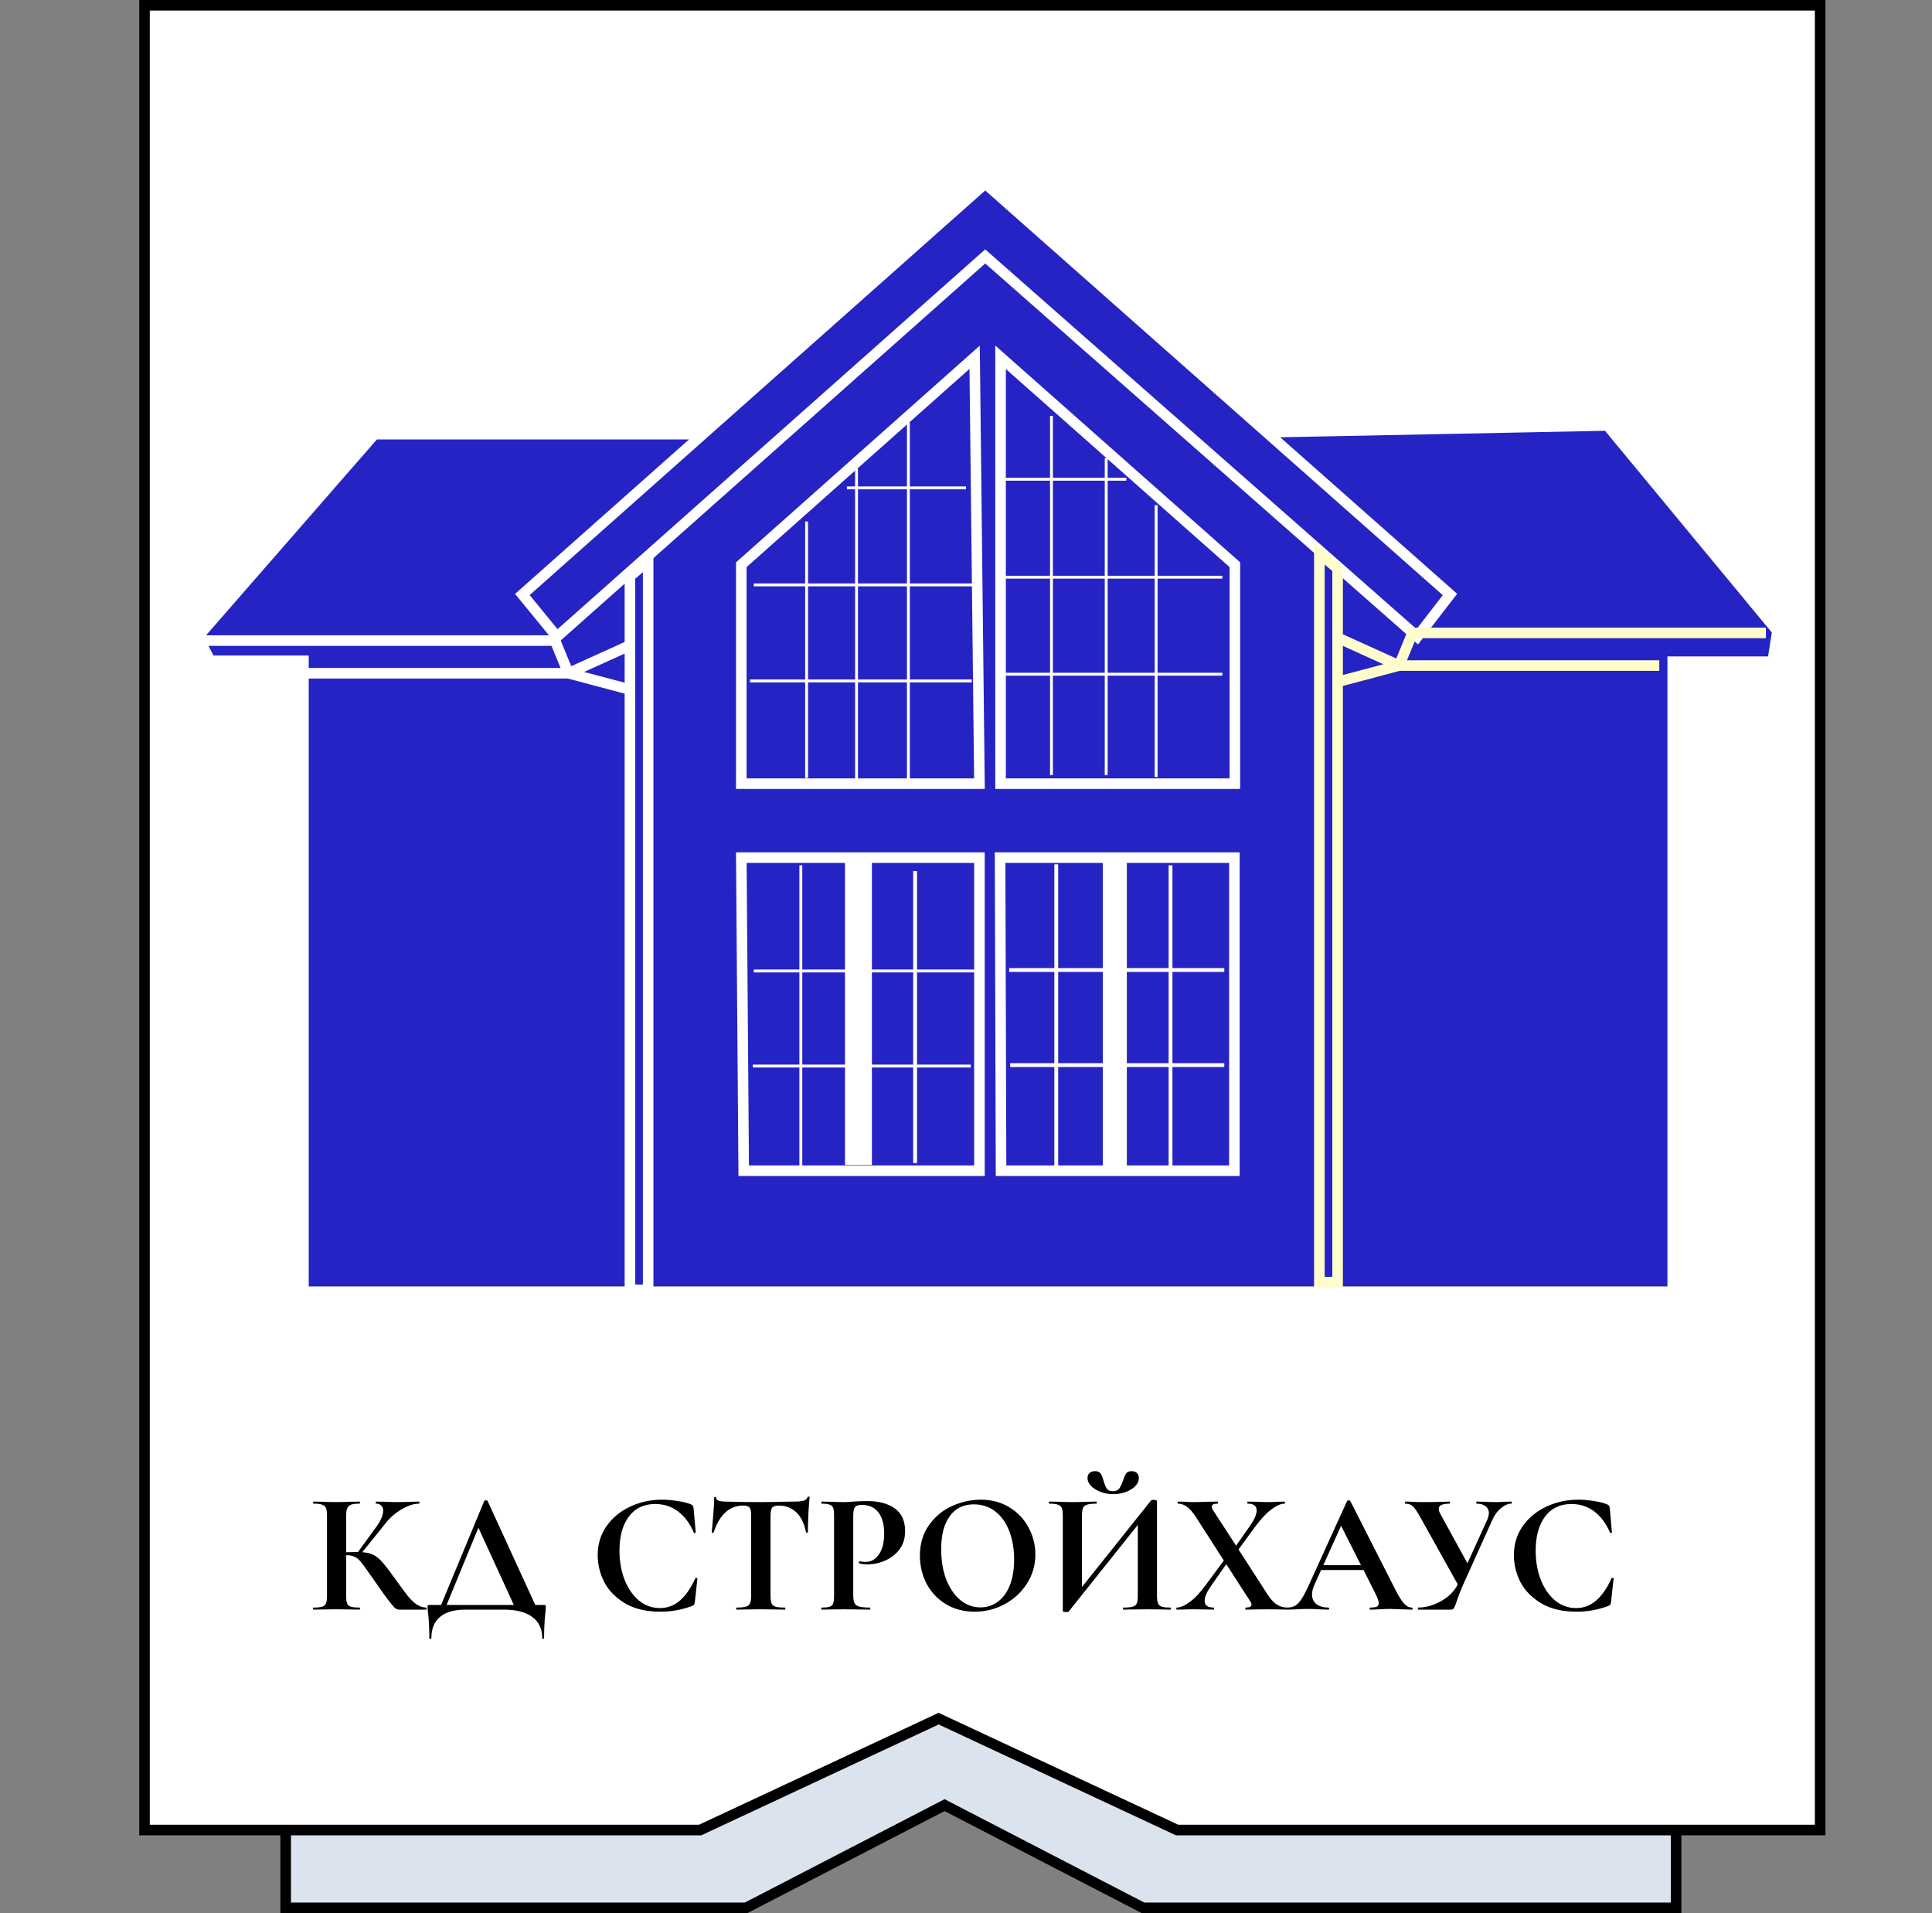 <?xml version="1.0" encoding="UTF-8"?> <svg xmlns="http://www.w3.org/2000/svg" width="2012" height="1992" viewBox="0 0 2012 1992" fill="none"><rect x="0" y="0" width="2012" height="1992" fill="#808080" stroke="none"/><path d="M986.202 1880.87L983.674 1879.56L981.147 1880.87L776.995 1986.5H297.5V238.5H1745.5V1986.5H1190.35L986.202 1880.87Z" fill="#DBE3EE" stroke="black" stroke-width="11"></path><path d="M979.802 1790.59L977.474 1789.5L975.147 1790.59L729.112 1905.5H150.5V5.5H1895.5V1905.5H1225.84L979.802 1790.59Z" fill="white" stroke="black" stroke-width="11"></path><path d="M443.68 1673.84C444.04 1673.84 444.22 1674.2 444.22 1674.92C444.22 1675.64 444.04 1676 443.68 1676H415.96C414.4 1676 412.96 1675.52 411.64 1674.56C410.44 1673.6 408.28 1671.14 405.16 1667.18C402.04 1663.1 396.94 1655.96 389.86 1645.76L385 1638.92C380.8 1632.8 377.68 1628.54 375.64 1626.14C373.6 1623.62 371.44 1621.88 369.16 1620.92C367 1619.84 364.12 1619.3 360.52 1619.3V1661.42C360.52 1665.02 360.82 1667.72 361.42 1669.52C362.14 1671.2 363.46 1672.34 365.38 1672.94C367.3 1673.54 370.3 1673.84 374.38 1673.84C374.74 1673.84 374.92 1674.2 374.92 1674.92C374.92 1675.64 374.74 1676 374.38 1676C370.18 1676 366.82 1675.94 364.3 1675.82L349.36 1675.64L336.22 1675.82C333.82 1675.94 330.58 1676 326.5 1676C326.14 1676 325.96 1675.64 325.96 1674.92C325.96 1674.2 326.14 1673.84 326.5 1673.84C330.58 1673.84 333.58 1673.54 335.5 1672.94C337.42 1672.34 338.74 1671.2 339.46 1669.52C340.18 1667.72 340.54 1665.02 340.54 1661.42V1578.08C340.54 1574.48 340.18 1571.84 339.46 1570.16C338.74 1568.48 337.42 1567.34 335.5 1566.74C333.7 1566.02 330.76 1565.66 326.68 1565.66C326.32 1565.66 326.14 1565.3 326.14 1564.58C326.14 1563.86 326.32 1563.5 326.68 1563.5L336.22 1563.68C341.74 1563.92 346.12 1564.04 349.36 1564.04C353.44 1564.04 358.48 1563.92 364.48 1563.68L374.38 1563.5C374.74 1563.5 374.92 1563.86 374.92 1564.58C374.92 1565.3 374.74 1565.66 374.38 1565.66C370.42 1565.66 367.48 1566.02 365.56 1566.74C363.64 1567.46 362.32 1568.72 361.6 1570.52C360.88 1572.2 360.52 1574.84 360.52 1578.44V1616.24C363.76 1616.12 367.84 1616.06 372.76 1616.06L391.66 1590.14C396.58 1583.3 399.04 1577.6 399.04 1573.04C399.04 1570.76 398.38 1568.96 397.06 1567.64C395.74 1566.32 393.94 1565.66 391.66 1565.66C391.42 1565.66 391.3 1565.3 391.3 1564.58C391.3 1563.86 391.42 1563.5 391.66 1563.5L399.94 1563.68C405.22 1563.92 409.9 1564.04 413.98 1564.04C418.66 1564.04 423.52 1563.92 428.56 1563.68L436.3 1563.5C436.66 1563.5 436.84 1563.86 436.84 1564.58C436.84 1565.3 436.66 1565.66 436.3 1565.66C431.02 1565.66 425.08 1567.58 418.48 1571.42C411.88 1575.26 406.3 1580.06 401.74 1585.82L377.26 1616.24C381.94 1616.48 385.78 1617.38 388.78 1618.94C391.78 1620.38 394.72 1622.72 397.6 1625.96C400.6 1629.2 404.8 1634.6 410.2 1642.16L413.44 1646.66C418.48 1653.62 422.38 1658.84 425.14 1662.32C428.02 1665.8 430.96 1668.56 433.96 1670.6C436.96 1672.64 440.2 1673.72 443.68 1673.84ZM566.259 1671.14C567.339 1671.14 567.939 1671.26 568.059 1671.5C568.299 1671.62 568.419 1672.22 568.419 1673.3C568.419 1673.78 568.299 1675.46 568.059 1678.34C567.099 1686.38 566.619 1695.44 566.619 1705.52C566.619 1706.12 566.259 1706.42 565.539 1706.42C564.939 1706.42 564.639 1706.12 564.639 1705.52C564.639 1695.92 561.159 1688.6 554.199 1683.56C547.359 1678.52 537.459 1676 524.499 1676H484.539C473.139 1676 464.379 1678.52 458.259 1683.56C452.259 1688.6 449.259 1695.92 449.259 1705.52C449.259 1706.12 448.899 1706.42 448.179 1706.42C447.459 1706.42 447.099 1706.12 447.099 1705.52C447.099 1695.44 446.679 1686.92 445.839 1679.96C445.479 1677.68 445.299 1675.46 445.299 1673.3C445.299 1672.34 445.359 1671.74 445.479 1671.5C445.719 1671.26 446.259 1671.14 447.099 1671.14H459.339L504.339 1562.78C504.579 1562.42 505.179 1562.24 506.139 1562.24C507.099 1562.24 507.639 1562.42 507.759 1562.78L557.439 1671.14H566.259ZM465.099 1671.14H535.119L498.219 1590.68L465.099 1671.14ZM689.401 1561.52C694.681 1561.52 700.201 1562 705.961 1562.96C711.721 1563.8 716.221 1564.94 719.461 1566.38C720.541 1566.74 721.201 1567.22 721.441 1567.82C721.801 1568.3 722.101 1569.2 722.341 1570.52L724.501 1595.54C724.501 1595.9 724.201 1596.14 723.601 1596.26C723.001 1596.38 722.641 1596.2 722.521 1595.72C718.441 1586.24 712.981 1578.92 706.141 1573.76C699.301 1568.6 691.381 1566.02 682.381 1566.02C670.501 1566.02 661.321 1570.4 654.841 1579.16C648.361 1587.92 645.121 1599.68 645.121 1614.44C645.121 1625.48 646.861 1635.56 650.341 1644.68C653.941 1653.8 658.921 1661.06 665.281 1666.46C671.761 1671.74 679.081 1674.38 687.241 1674.38C694.921 1674.38 701.761 1671.86 707.761 1666.82C713.881 1661.66 719.341 1653.86 724.141 1643.42C724.261 1642.94 724.621 1642.76 725.221 1642.88C725.941 1643 726.301 1643.24 726.301 1643.6L723.601 1668.08C723.361 1669.52 723.061 1670.48 722.701 1670.96C722.461 1671.32 721.801 1671.74 720.721 1672.22C710.041 1676.18 699.061 1678.16 687.781 1678.16C673.141 1678.16 660.901 1675.28 651.061 1669.52C641.221 1663.64 633.961 1656.26 629.281 1647.38C624.721 1638.38 622.441 1629.02 622.441 1619.3C622.441 1607.9 625.501 1597.82 631.621 1589.06C637.861 1580.3 646.081 1573.52 656.281 1568.72C666.601 1563.92 677.641 1561.52 689.401 1561.52ZM773.991 1567.64C759.711 1567.64 749.451 1576.94 743.211 1595.54C743.091 1595.9 742.731 1596.08 742.131 1596.08C741.531 1595.96 741.231 1595.72 741.231 1595.36C741.711 1590.56 742.251 1584.38 742.851 1576.82C743.451 1569.14 743.751 1563.38 743.751 1559.54C743.751 1558.94 744.051 1558.64 744.651 1558.64C745.371 1558.64 745.731 1558.94 745.731 1559.54C745.731 1562.18 749.151 1563.5 755.991 1563.5C766.311 1563.86 778.371 1564.04 792.171 1564.04C799.251 1564.04 806.751 1563.92 814.671 1563.68L826.911 1563.5C831.471 1563.5 834.771 1563.2 836.811 1562.6C838.971 1562 840.351 1560.8 840.951 1559C841.071 1558.52 841.431 1558.28 842.031 1558.28C842.751 1558.28 843.111 1558.52 843.111 1559C842.751 1562.6 842.331 1568.36 841.851 1576.28C841.491 1584.2 841.311 1590.56 841.311 1595.36C841.311 1595.72 841.011 1595.9 840.411 1595.9C839.811 1595.9 839.451 1595.72 839.331 1595.36C837.531 1586.12 834.171 1579.22 829.251 1574.66C824.331 1569.98 818.271 1567.64 811.071 1567.64C807.591 1567.64 805.251 1568.42 804.051 1569.98C802.971 1571.42 802.431 1574.24 802.431 1578.44V1661.42C802.431 1665.14 802.791 1667.84 803.511 1669.52C804.231 1671.2 805.611 1672.34 807.651 1672.94C809.691 1673.54 812.931 1673.84 817.371 1673.84C817.731 1673.84 817.911 1674.2 817.911 1674.92C817.911 1675.64 817.731 1676 817.371 1676C813.051 1676 809.631 1675.94 807.111 1675.82L792.171 1675.64L777.591 1675.82C775.071 1675.94 771.591 1676 767.151 1676C766.791 1676 766.611 1675.64 766.611 1674.92C766.611 1674.2 766.791 1673.84 767.151 1673.84C771.471 1673.84 774.651 1673.54 776.691 1672.94C778.851 1672.34 780.291 1671.2 781.011 1669.52C781.851 1667.72 782.271 1665.02 782.271 1661.42V1578.08C782.271 1574 781.731 1571.24 780.651 1569.8C779.571 1568.36 777.351 1567.64 773.991 1567.64ZM888.575 1660.7C888.575 1664.54 888.995 1667.36 889.835 1669.16C890.675 1670.84 892.235 1672.04 894.515 1672.76C896.915 1673.48 900.695 1673.84 905.855 1673.84C906.215 1673.84 906.395 1674.2 906.395 1674.92C906.395 1675.64 906.215 1676 905.855 1676C900.935 1676 897.095 1675.94 894.335 1675.82L878.675 1675.64L865.535 1675.82C863.135 1675.94 859.895 1676 855.815 1676C855.455 1676 855.275 1675.64 855.275 1674.92C855.275 1674.2 855.455 1673.84 855.815 1673.84C859.655 1673.84 862.415 1673.54 864.095 1672.94C865.895 1672.34 867.095 1671.2 867.695 1669.52C868.295 1667.72 868.595 1665.02 868.595 1661.42V1578.08C868.595 1574.48 868.295 1571.84 867.695 1570.16C867.095 1568.48 865.895 1567.34 864.095 1566.74C862.295 1566.02 859.535 1565.66 855.815 1565.66C855.455 1565.66 855.275 1565.3 855.275 1564.58C855.275 1563.86 855.455 1563.5 855.815 1563.5L865.355 1563.68C870.875 1563.92 875.255 1564.04 878.495 1564.04C881.375 1564.04 884.795 1563.86 888.755 1563.5C890.315 1563.38 892.295 1563.26 894.695 1563.14C897.095 1563.02 899.855 1562.96 902.975 1562.96C915.215 1562.96 924.875 1565.54 931.955 1570.7C939.035 1575.74 942.575 1583.6 942.575 1594.28C942.575 1601.72 940.655 1608.02 936.815 1613.18C932.975 1618.34 927.995 1622.24 921.875 1624.88C915.875 1627.52 909.695 1628.84 903.335 1628.84C900.095 1628.84 897.275 1628.54 894.875 1627.94C894.635 1627.94 894.515 1627.64 894.515 1627.04C894.515 1626.68 894.575 1626.32 894.695 1625.96C894.935 1625.6 895.175 1625.48 895.415 1625.6C897.215 1626.08 899.255 1626.32 901.535 1626.32C907.055 1626.32 911.615 1623.74 915.215 1618.58C918.935 1613.42 920.795 1606.1 920.795 1596.62C920.795 1587.14 918.755 1579.82 914.675 1574.66C910.715 1569.5 904.895 1566.92 897.215 1566.92C893.855 1566.92 891.575 1567.7 890.375 1569.26C889.175 1570.82 888.575 1573.88 888.575 1578.44V1660.7ZM1015.07 1678.16C1003.91 1678.16 993.948 1675.58 985.188 1670.42C976.548 1665.14 969.828 1658.06 965.028 1649.18C960.348 1640.18 958.008 1630.4 958.008 1619.84C958.008 1607.48 961.128 1596.92 967.368 1588.16C973.608 1579.28 981.588 1572.62 991.308 1568.18C1001.15 1563.74 1011.17 1561.52 1021.37 1561.52C1032.77 1561.52 1042.79 1564.22 1051.43 1569.62C1060.07 1574.9 1066.67 1581.92 1071.23 1590.68C1075.91 1599.44 1078.25 1608.74 1078.25 1618.58C1078.25 1629.5 1075.37 1639.52 1069.61 1648.64C1063.85 1657.76 1056.11 1664.96 1046.39 1670.24C1036.79 1675.52 1026.35 1678.16 1015.07 1678.16ZM1021.01 1673.66C1027.73 1673.66 1033.73 1671.74 1039.01 1667.9C1044.41 1663.94 1048.61 1658.24 1051.61 1650.8C1054.61 1643.24 1056.11 1634.24 1056.11 1623.8C1056.11 1612.76 1054.43 1602.92 1051.07 1594.28C1047.71 1585.52 1042.85 1578.68 1036.49 1573.76C1030.13 1568.84 1022.69 1566.38 1014.17 1566.38C1003.25 1566.38 994.848 1570.52 988.968 1578.8C983.088 1586.96 980.148 1598.42 980.148 1613.18C980.148 1624.82 981.888 1635.26 985.368 1644.5C988.968 1653.62 993.828 1660.76 999.948 1665.92C1006.19 1671.08 1013.21 1673.66 1021.01 1673.66ZM1159.18 1555.76C1154.62 1555.76 1150.3 1554.98 1146.22 1553.42C1142.14 1551.86 1138.84 1549.82 1136.32 1547.3C1133.8 1544.66 1132.54 1541.9 1132.54 1539.02C1132.54 1536.86 1133.2 1535.12 1134.52 1533.8C1135.96 1532.48 1137.94 1531.82 1140.46 1531.82C1143.22 1531.82 1145.14 1532.66 1146.22 1534.34C1147.3 1535.9 1148.32 1538.42 1149.28 1541.9C1150.36 1545.62 1151.5 1548.38 1152.7 1550.18C1154.02 1551.86 1156.12 1552.7 1159 1552.7C1162 1552.7 1164.16 1551.8 1165.48 1550C1166.92 1548.08 1168.24 1545.32 1169.44 1541.72C1170.52 1538.36 1171.6 1535.9 1172.68 1534.34C1173.88 1532.66 1175.74 1531.82 1178.26 1531.82C1180.78 1531.82 1182.7 1532.48 1184.02 1533.8C1185.34 1535.12 1186 1536.86 1186 1539.02C1186 1542.02 1184.74 1544.84 1182.22 1547.48C1179.7 1550 1176.4 1552.04 1172.32 1553.6C1168.24 1555.04 1163.86 1555.76 1159.18 1555.76ZM1218.94 1673.84C1219.3 1673.84 1219.48 1674.2 1219.48 1674.92C1219.48 1675.64 1219.3 1676 1218.94 1676C1214.74 1676 1211.38 1675.94 1208.86 1675.82L1195 1675.64L1178.8 1675.82C1176.64 1675.94 1173.7 1676 1169.98 1676C1169.62 1676 1169.44 1675.64 1169.44 1674.92C1169.44 1674.2 1169.62 1673.84 1169.98 1673.84C1174.42 1673.84 1177.66 1673.54 1179.7 1672.94C1181.74 1672.34 1183.12 1671.2 1183.84 1669.52C1184.56 1667.84 1184.92 1665.14 1184.92 1661.42V1587.8L1112.92 1677.98C1112.56 1678.34 1111.66 1678.52 1110.22 1678.52C1107.94 1678.52 1106.8 1678.1 1106.8 1677.26V1578.08C1106.8 1574.48 1106.44 1571.84 1105.72 1570.16C1105 1568.48 1103.68 1567.34 1101.76 1566.74C1099.84 1566.02 1096.84 1565.66 1092.76 1565.66C1092.4 1565.66 1092.22 1565.3 1092.22 1564.58C1092.22 1563.86 1092.4 1563.5 1092.76 1563.5L1102.84 1563.68C1108.84 1563.92 1113.46 1564.04 1116.7 1564.04C1121.5 1564.04 1126.9 1563.92 1132.9 1563.68L1141.72 1563.5C1142.08 1563.5 1142.26 1563.86 1142.26 1564.58C1142.26 1565.3 1142.08 1565.66 1141.72 1565.66C1137.28 1565.66 1134.04 1566.02 1132 1566.74C1129.96 1567.34 1128.58 1568.48 1127.86 1570.16C1127.14 1571.84 1126.78 1574.48 1126.78 1578.08V1652.42L1198.78 1562.24C1199.14 1561.88 1200.04 1561.7 1201.48 1561.7C1202.32 1561.7 1203.1 1561.82 1203.82 1562.06C1204.54 1562.3 1204.9 1562.6 1204.9 1562.96V1661.42C1204.9 1665.02 1205.26 1667.72 1205.98 1669.52C1206.7 1671.2 1208.02 1672.34 1209.94 1672.94C1211.86 1673.54 1214.86 1673.84 1218.94 1673.84ZM1340.56 1673.84C1340.92 1673.84 1341.1 1674.2 1341.1 1674.92C1341.1 1675.64 1340.92 1676 1340.56 1676C1337.08 1676 1334.38 1675.94 1332.46 1675.82L1321.66 1675.64L1306.9 1675.82C1304.62 1675.94 1301.44 1676 1297.36 1676C1297 1676 1296.82 1675.64 1296.82 1674.92C1296.82 1674.2 1297 1673.84 1297.36 1673.84C1301.32 1673.84 1303.3 1672.82 1303.3 1670.78C1303.3 1669.7 1302.76 1668.38 1301.68 1666.82L1277.02 1628.66L1261.54 1650.8C1256.86 1657.4 1254.52 1662.74 1254.52 1666.82C1254.52 1671.5 1257.64 1673.84 1263.88 1673.84C1264.12 1673.84 1264.24 1674.2 1264.24 1674.92C1264.24 1675.64 1264.12 1676 1263.88 1676C1259.92 1676 1256.92 1675.94 1254.88 1675.82L1241.56 1675.64L1233.1 1675.82C1231.54 1675.94 1229.02 1676 1225.54 1676C1225.18 1676 1225 1675.64 1225 1674.92C1225 1674.2 1225.18 1673.84 1225.54 1673.84C1229.26 1673.84 1233.82 1671.86 1239.22 1667.9C1244.62 1663.94 1250.26 1657.88 1256.14 1649.72L1274.5 1624.88L1245.7 1580.06C1242.46 1574.9 1239.34 1571.24 1236.34 1569.08C1233.34 1566.8 1230.16 1565.66 1226.8 1565.66C1226.44 1565.66 1226.26 1565.3 1226.26 1564.58C1226.26 1563.86 1226.44 1563.5 1226.8 1563.5L1234.54 1563.68C1237.9 1563.92 1240.42 1564.04 1242.1 1564.04C1246.3 1564.04 1251.52 1563.92 1257.76 1563.68L1268.02 1563.5C1268.26 1563.5 1268.38 1563.86 1268.38 1564.58C1268.38 1565.3 1268.26 1565.66 1268.02 1565.66C1263.94 1565.66 1261.9 1566.68 1261.9 1568.72C1261.9 1569.68 1262.44 1571.06 1263.52 1572.86L1287.28 1609.4L1301.68 1588.88C1306.36 1582.16 1308.7 1576.76 1308.7 1572.68C1308.7 1568 1305.58 1565.66 1299.34 1565.66C1299.1 1565.66 1298.98 1565.3 1298.98 1564.58C1298.98 1563.86 1299.1 1563.5 1299.34 1563.5L1308.34 1563.68C1313.14 1563.92 1317.58 1564.04 1321.66 1564.04C1324.18 1564.04 1327 1563.92 1330.12 1563.68L1337.68 1563.5C1338.04 1563.5 1338.22 1563.86 1338.22 1564.58C1338.22 1565.3 1338.04 1565.66 1337.68 1565.66C1333.84 1565.66 1329.22 1567.7 1323.82 1571.78C1318.54 1575.74 1312.9 1581.8 1306.9 1589.96L1289.8 1613.36L1320.58 1661.06C1323.58 1665.5 1326.64 1668.74 1329.76 1670.78C1332.88 1672.82 1336.48 1673.84 1340.56 1673.84ZM1470.24 1673.84C1470.84 1673.84 1471.14 1674.2 1471.14 1674.92C1471.14 1675.64 1470.84 1676 1470.24 1676C1467.84 1676 1464.12 1675.88 1459.08 1675.64C1453.8 1675.4 1450.02 1675.28 1447.74 1675.28C1444.74 1675.28 1441.08 1675.4 1436.76 1675.64C1432.68 1675.88 1429.44 1676 1427.04 1676C1426.56 1676 1426.32 1675.64 1426.32 1674.92C1426.32 1674.2 1426.56 1673.84 1427.04 1673.84C1430.16 1673.84 1432.38 1673.54 1433.7 1672.94C1435.14 1672.22 1435.86 1671.02 1435.86 1669.34C1435.86 1667.3 1434.66 1663.88 1432.26 1659.08L1420.02 1634.78H1375.74L1368.72 1650.44C1367.16 1653.92 1366.38 1657.16 1366.38 1660.16C1366.38 1664.48 1367.88 1667.84 1370.88 1670.24C1374 1672.64 1378.14 1673.84 1383.3 1673.84C1383.9 1673.84 1384.2 1674.2 1384.2 1674.92C1384.2 1675.64 1383.9 1676 1383.3 1676C1381.14 1676 1378.02 1675.88 1373.94 1675.64C1369.38 1675.4 1365.42 1675.28 1362.06 1675.28C1358.82 1675.28 1354.92 1675.4 1350.36 1675.64C1346.28 1675.88 1342.98 1676 1340.46 1676C1339.98 1676 1339.74 1675.64 1339.74 1674.92C1339.74 1674.2 1339.98 1673.84 1340.46 1673.84C1343.82 1673.84 1346.64 1673.18 1348.92 1671.86C1351.2 1670.42 1353.48 1667.96 1355.76 1664.48C1358.04 1660.88 1360.74 1655.6 1363.86 1648.64L1402.92 1562.78C1403.16 1562.42 1403.7 1562.24 1404.54 1562.24C1405.5 1562.24 1406.04 1562.42 1406.16 1562.78L1451.16 1651.34C1455.36 1659.86 1458.84 1665.74 1461.6 1668.98C1464.36 1672.22 1467.24 1673.84 1470.24 1673.84ZM1378.08 1629.74H1417.32L1396.62 1588.7L1378.08 1629.74ZM1573.94 1563.5C1574.3 1563.5 1574.48 1563.86 1574.48 1564.58C1574.48 1565.3 1574.3 1565.66 1573.94 1565.66C1570.46 1565.66 1566.86 1567.22 1563.14 1570.34C1559.42 1573.34 1556.42 1577.42 1554.14 1582.58L1523.54 1650.44C1520.78 1656.68 1518.56 1662.44 1516.88 1667.72C1515.8 1670.96 1514.9 1673.18 1514.18 1674.38C1513.46 1675.46 1512.44 1676 1511.12 1676H1476.92C1476.68 1676 1476.56 1675.64 1476.56 1674.92C1476.56 1674.2 1476.68 1673.84 1476.92 1673.84C1484.84 1673.84 1492.76 1671.62 1500.68 1667.18C1508.72 1662.62 1514.54 1656.8 1518.14 1649.72L1478.36 1578.44C1475.6 1573.52 1473.26 1570.16 1471.34 1568.36C1469.42 1566.56 1466.78 1565.66 1463.42 1565.66C1463.18 1565.66 1463.06 1565.3 1463.06 1564.58C1463.06 1563.86 1463.18 1563.5 1463.42 1563.5C1466.06 1563.5 1467.92 1563.56 1469 1563.68C1472.6 1563.92 1477.28 1564.04 1483.04 1564.04C1491.56 1564.04 1498.58 1563.92 1504.1 1563.68C1505.66 1563.56 1507.52 1563.5 1509.68 1563.5C1509.92 1563.5 1510.04 1563.86 1510.04 1564.58C1510.04 1565.3 1509.92 1565.66 1509.68 1565.66C1502.12 1565.66 1498.34 1567.46 1498.34 1571.06C1498.34 1572.74 1498.94 1574.6 1500.14 1576.64L1528.22 1627.76L1548.74 1582.58C1549.94 1579.82 1550.54 1577.48 1550.54 1575.56C1550.54 1572.56 1549.4 1570.16 1547.12 1568.36C1544.84 1566.56 1541.72 1565.66 1537.76 1565.66C1537.52 1565.66 1537.4 1565.3 1537.4 1564.58C1537.4 1563.86 1537.52 1563.5 1537.76 1563.5L1545.86 1563.68C1550.42 1563.92 1554.5 1564.04 1558.1 1564.04C1560.74 1564.04 1563.5 1563.92 1566.38 1563.68L1573.94 1563.5ZM1643.54 1561.52C1648.82 1561.52 1654.34 1562 1660.1 1562.96C1665.86 1563.8 1670.36 1564.94 1673.6 1566.38C1674.68 1566.74 1675.34 1567.22 1675.58 1567.82C1675.94 1568.3 1676.24 1569.2 1676.48 1570.52L1678.64 1595.54C1678.64 1595.9 1678.34 1596.14 1677.74 1596.26C1677.14 1596.38 1676.78 1596.2 1676.66 1595.72C1672.58 1586.24 1667.12 1578.92 1660.28 1573.76C1653.44 1568.6 1645.52 1566.02 1636.52 1566.02C1624.64 1566.02 1615.46 1570.4 1608.98 1579.16C1602.5 1587.92 1599.26 1599.68 1599.26 1614.44C1599.26 1625.48 1601 1635.56 1604.48 1644.68C1608.08 1653.8 1613.06 1661.06 1619.42 1666.46C1625.9 1671.74 1633.22 1674.38 1641.38 1674.38C1649.06 1674.38 1655.9 1671.86 1661.9 1666.82C1668.02 1661.66 1673.48 1653.86 1678.28 1643.42C1678.4 1642.94 1678.76 1642.76 1679.36 1642.88C1680.08 1643 1680.44 1643.24 1680.44 1643.6L1677.74 1668.08C1677.5 1669.52 1677.2 1670.48 1676.84 1670.96C1676.6 1671.32 1675.94 1671.74 1674.86 1672.22C1664.18 1676.18 1653.2 1678.16 1641.92 1678.16C1627.28 1678.16 1615.04 1675.28 1605.2 1669.52C1595.36 1663.64 1588.1 1656.26 1583.42 1647.38C1578.86 1638.38 1576.58 1629.02 1576.58 1619.3C1576.58 1607.9 1579.64 1597.82 1585.76 1589.06C1592 1580.3 1600.22 1573.52 1610.42 1568.72C1620.74 1563.92 1631.78 1561.52 1643.54 1561.52Z" fill="black"></path><path d="M732 452.062L1026 191L1319 450.099L1674 443L1851 657L1846 689H1742V697V1345H316V840V688H219L206 663L390 452.062H732Z" fill="#2623C4"></path><path d="M732 452.062L1026 191L1319 450.099M732 452.062L544 619L580 663L1026 267L1476 663L1510 619L1319 450.099M732 452.062H390L206 663L219 688H316V840V1345H1742V697V689H1846L1851 657L1674 443L1319 450.099" stroke="white" stroke-width="11"></path><path d="M1015 372L772 588V816H1020L1015 372Z" stroke="white" stroke-width="11"></path><path d="M1042 372V816H1286V588L1042 372Z" stroke="white" stroke-width="11"></path><path d="M1020 893H772L774.5 1219H1020V893Z" stroke="white" stroke-width="11"></path><path d="M1285.5 893H1041.5L1042.5 1219H1285.5V893Z" stroke="white" stroke-width="11"></path><path d="M210 667H578L592 701M592 701L656 672V600M592 701L656 718M592 701H321M656 600L675 584V1343H656V718M656 600V718" stroke="white" stroke-width="11"></path><path d="M1839 659H1471L1457 693M1457 693L1393 664V592M1457 693L1393 710M1457 693H1728M1393 592L1374 576V1335H1393V710M1393 592V710" stroke="#FFFDCB" stroke-width="11"></path><path d="M1095 433V807" stroke="white" stroke-width="3"></path><path d="M1040 499H1173" stroke="white" stroke-width="3"></path><path d="M1042 601H1273" stroke="white" stroke-width="3"></path><path d="M1152 807V477" stroke="white" stroke-width="3"></path><path d="M1204 526V809" stroke="white" stroke-width="3"></path><path d="M1042 702H1273" stroke="white" stroke-width="3"></path><path d="M1006 508H882" stroke="white" stroke-width="3"></path><path d="M785 609H1013" stroke="white" stroke-width="3"></path><path d="M781 709H1012" stroke="white" stroke-width="3"></path><path d="M840 543V810" stroke="white" stroke-width="3"></path><path d="M892 488V812" stroke="white" stroke-width="3"></path><path d="M946 440V816" stroke="white" stroke-width="3"></path><path d="M882 1211V913V899H906V1211H882Z" fill="white"></path><path d="M953 907V1211M882 913V1211H906V899H882V913Z" stroke="white" stroke-width="4"></path><path d="M1011 1110H784" stroke="white" stroke-width="3"></path><path d="M785 1011H1015" stroke="white" stroke-width="3"></path><path d="M834 901V1220" stroke="white" stroke-width="3"></path><path d="M1100 900V1216" stroke="white" stroke-width="4"></path><path d="M1051 1010H1275" stroke="white" stroke-width="4"></path><path d="M1052 1109H1275" stroke="white" stroke-width="4"></path><path d="M1219 901V1216" stroke="#FFFFF3" stroke-width="4"></path><path d="M1173 897H1149V1214H1173V897Z" fill="white" stroke="white"></path></svg> 